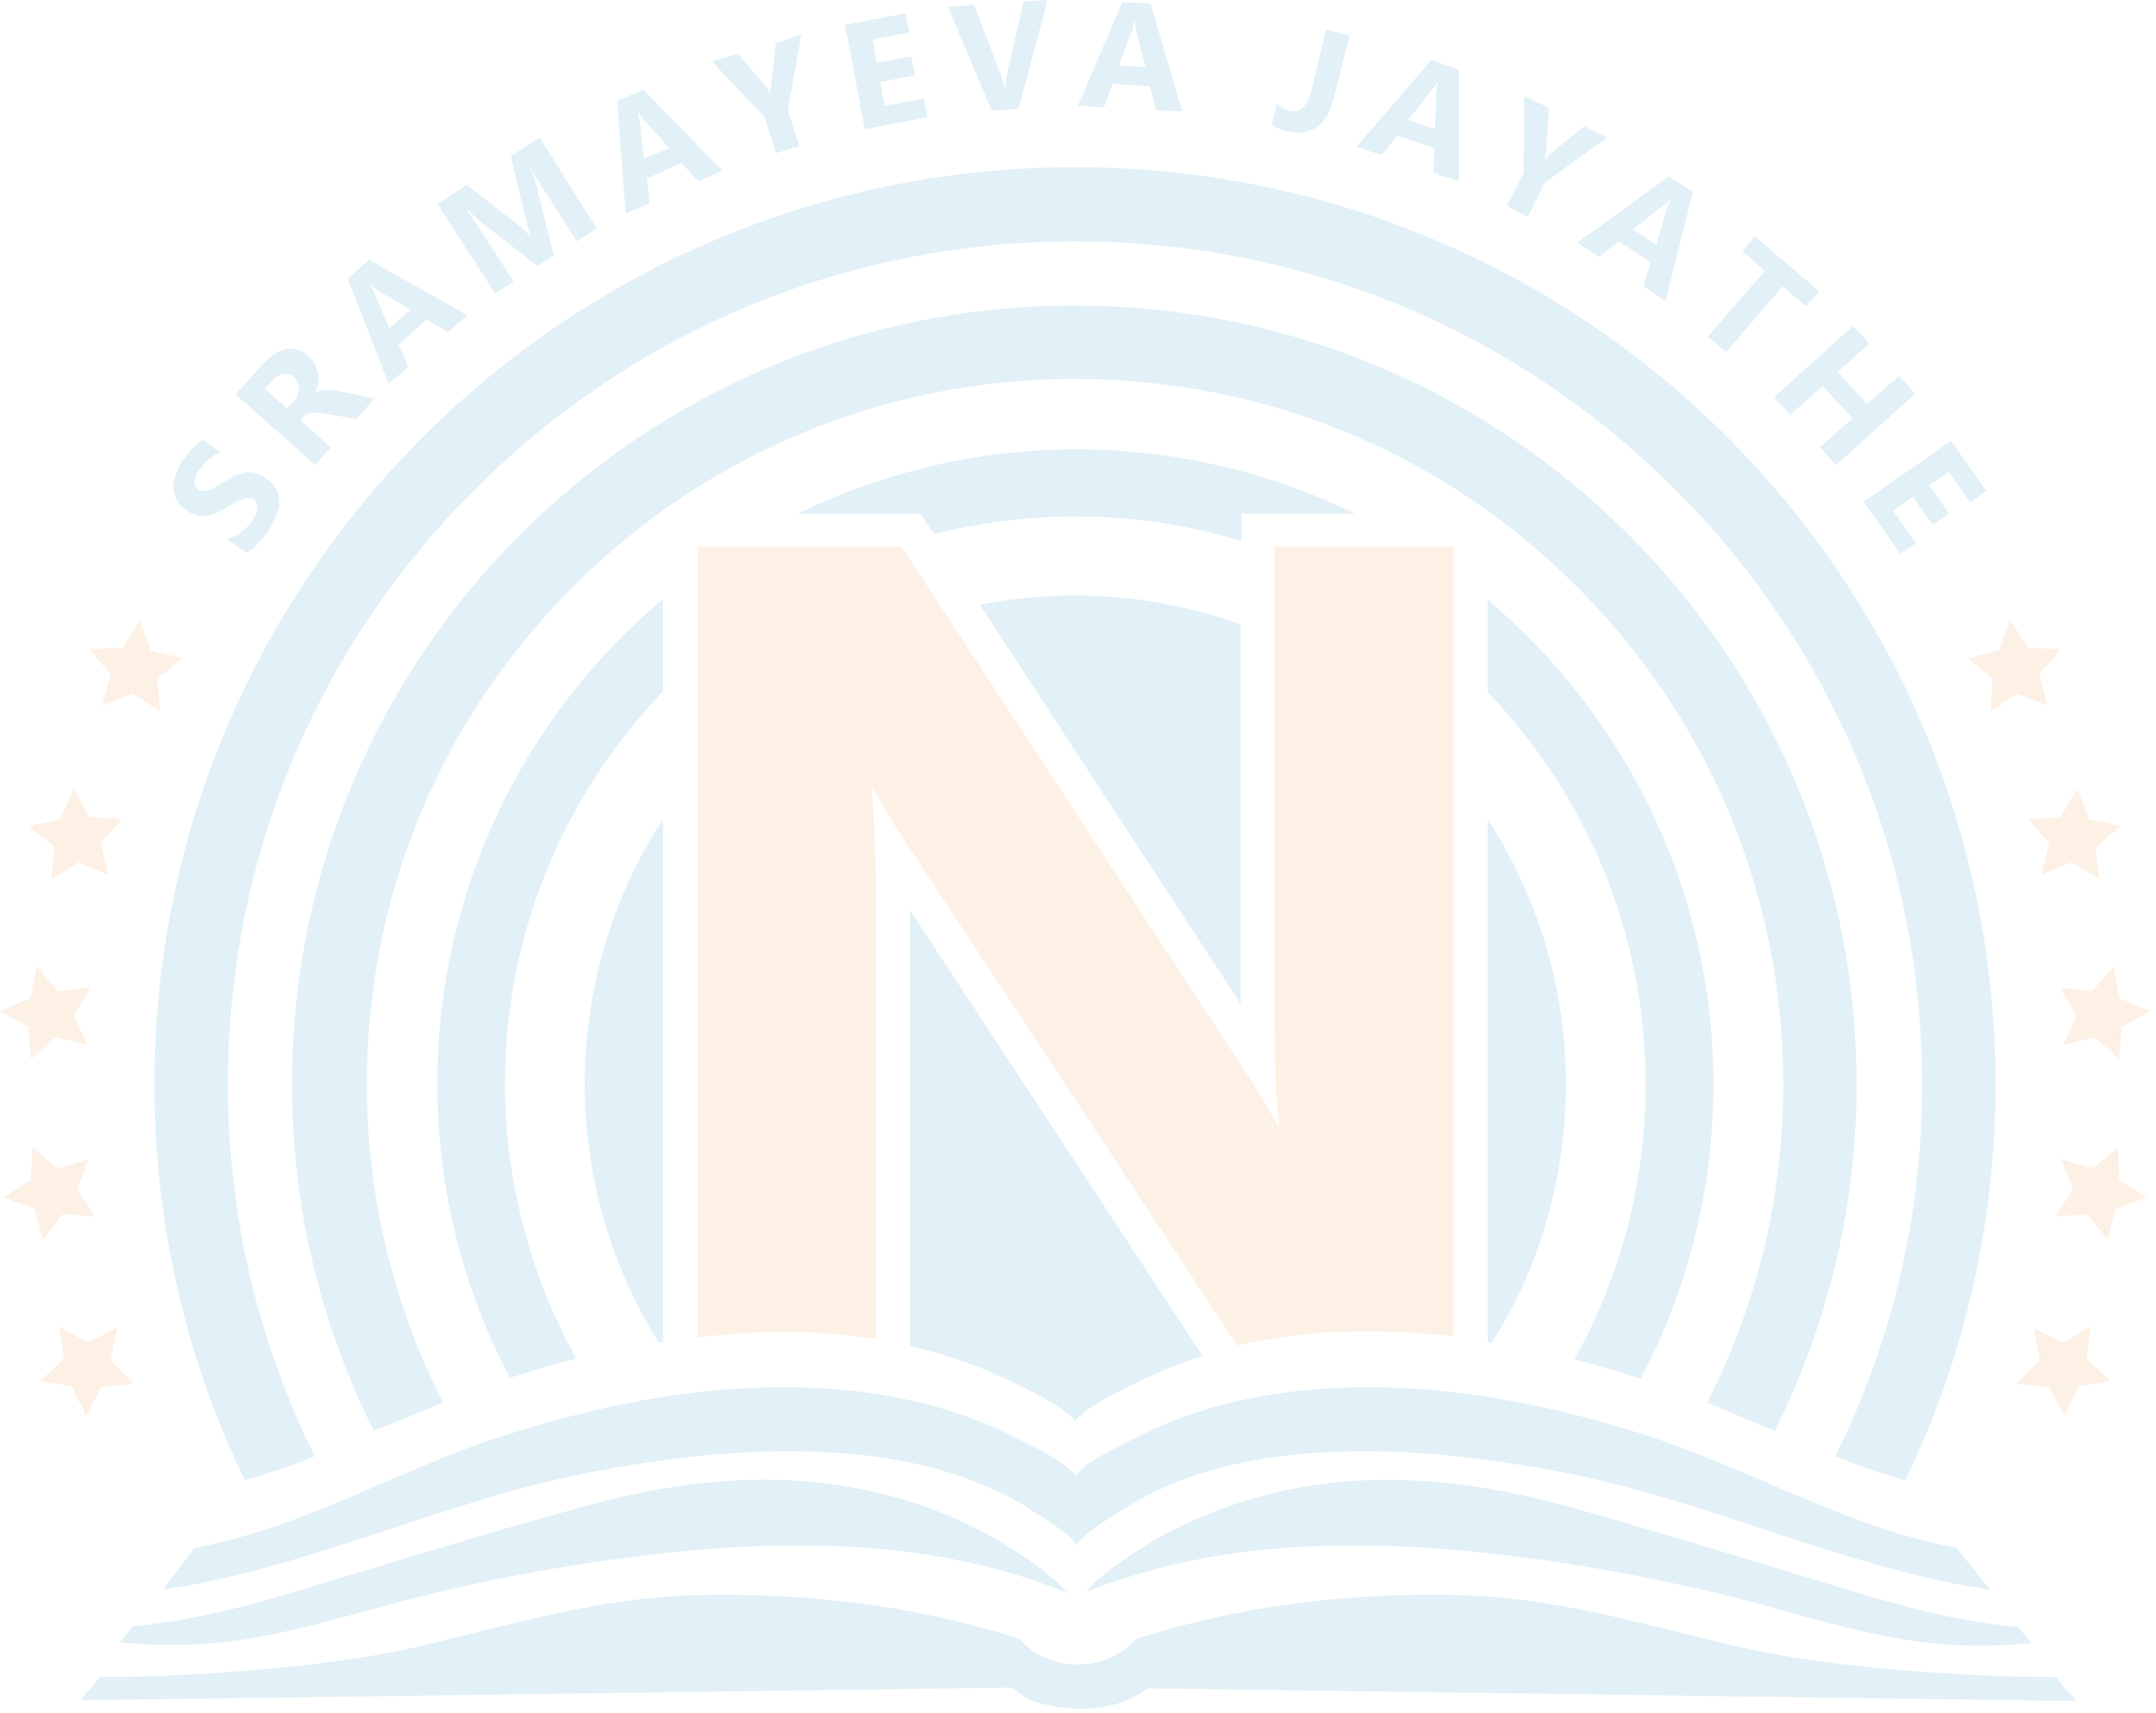 <svg width="316" height="251" viewBox="0 0 316 251" fill="none" xmlns="http://www.w3.org/2000/svg">
<g opacity="0.12">
<path d="M302.93 247.725L301.277 245.759C292.494 245.759 283.6 245.241 274.91 244.411C267.78 243.69 260.752 242.757 253.826 241.104C240.278 237.9 228.18 234.178 214.124 233.762C198.1 233.355 181.865 235.212 166.562 240.172L166.147 240.595C161.806 245.038 154.049 245.038 149.81 240.595L149.403 240.172C134.101 235.212 117.865 233.355 101.842 233.762C87.777 234.186 75.679 237.9 62.14 241.104C55.214 242.757 48.075 243.69 41.047 244.411C32.255 245.241 23.472 245.759 14.681 245.759L11.79 249.167L148.055 247.302C148.572 247.302 149.81 248.446 150.327 248.76C151.26 249.268 152.192 249.582 153.227 249.794C156.118 250.515 159.636 250.616 162.527 249.998C164.901 249.48 166.766 248.446 168.216 247.412L304.38 249.277L302.938 247.725H302.93Z" fill="#087FBC"/>
<path d="M42.395 214.848C43.633 214.424 44.871 213.916 46.117 213.399C37.843 196.646 33.4 178.139 33.4 158.911C33.4 125.932 46.32 94.818 69.787 71.546C93.263 48.181 124.385 35.362 157.568 35.362C190.759 35.362 221.873 48.181 245.348 71.546C268.815 94.911 281.735 125.932 281.735 158.911C281.735 178.139 277.293 196.646 269.018 213.399C270.265 213.907 271.503 214.331 272.749 214.84C274.911 215.671 277.089 216.289 279.26 216.917C287.738 199.334 292.485 179.699 292.485 158.911C292.485 84.678 232.114 24.502 157.568 24.502C83.021 24.502 22.642 84.678 22.642 158.911C22.642 179.69 27.398 199.334 35.876 216.917C38.046 216.289 40.216 215.569 42.395 214.848Z" fill="#087FBC"/>
<path fill-rule="evenodd" clip-rule="evenodd" d="M153.534 -4.7051e-06L149.295 15.921L145.362 16.235L138.952 1.034L142.776 0.729L146.811 11.267C147.015 11.895 147.116 12.302 147.227 12.819H147.328C147.328 12.379 147.404 11.928 147.49 11.414C147.504 11.333 147.518 11.25 147.532 11.165L150.016 0.212L153.534 -4.7051e-06ZM126.752 18.923L135.951 17.168L135.434 14.48L129.643 15.506L129.025 11.996L134.094 11.064L133.577 8.274L128.507 9.207L127.888 5.79L133.263 4.756L132.746 1.967L123.861 3.62L126.752 18.923ZM117.444 5.07L117.444 5.073L113.722 6.307L113.002 12.615C112.9 12.92 112.9 13.344 113.002 13.853C112.586 13.132 112.383 12.818 112.281 12.717L108.135 7.859L104.32 8.995L112.069 17.168L113.722 22.441L117.139 21.407L115.486 16.133L117.444 5.073L117.453 5.07H117.444ZM105.873 25.018L102.354 26.57L99.87 23.882L94.809 26.163L95.216 29.774L91.706 31.326L90.46 14.794L94.292 13.132L105.873 25.018ZM84.566 35.361L87.466 33.496H87.474L79.098 20.161L74.859 22.848L77.122 32.36L77.168 32.517C77.364 33.193 77.56 33.869 77.852 34.641H77.741C77.233 34.124 76.716 33.598 76.088 33.089L68.441 27.087L64.1 29.885L72.578 43.009L75.266 41.254L70.611 34.014C70.499 33.845 70.384 33.669 70.265 33.488C69.725 32.667 69.103 31.721 68.339 30.707L68.441 30.605L69.993 32.157L78.784 38.982L81.158 37.422L78.47 26.57C78.369 26.163 78.165 25.544 77.741 24.611H77.852C78.306 25.61 78.839 26.451 79.312 27.198L79.419 27.367L79.505 27.503L84.566 35.361ZM68.538 46.218L68.544 46.213V46.222L68.538 46.218ZM68.538 46.218L65.653 48.697L62.55 46.832L58.413 50.461L59.854 53.767L56.971 56.251L50.969 40.847L54.072 38.058L68.538 46.218ZM52.206 61.414L54.893 58.413L49.527 57.277C49.369 57.277 49.211 57.251 49.054 57.225C48.9 57.2 48.746 57.175 48.594 57.175H47.662C47.348 57.175 47.145 57.175 46.831 57.277C46.586 57.358 46.401 57.445 46.233 57.525C46.191 57.544 46.151 57.563 46.11 57.582C46.416 57.175 46.526 56.658 46.619 56.141C46.729 55.623 46.729 55.208 46.619 54.691C46.526 54.284 46.314 53.767 46.11 53.351C45.898 52.936 45.593 52.521 45.178 52.215C43.109 50.35 40.735 50.867 38.251 53.657L34.529 57.794L46.212 68.137L48.484 65.551L44.042 61.617L44.661 60.897C44.762 60.846 44.841 60.795 44.919 60.744C44.998 60.693 45.076 60.642 45.178 60.592C45.279 60.592 45.383 60.564 45.487 60.536C45.591 60.509 45.695 60.481 45.797 60.481H46.627C46.933 60.481 47.246 60.481 47.56 60.592L52.206 61.414ZM33.182 78.989L36.082 80.956C36.599 80.752 37.218 80.337 37.735 79.718C38.252 79.201 38.769 78.573 39.286 77.853C39.702 77.234 40.109 76.513 40.422 75.784C40.736 75.064 40.94 74.445 40.94 73.716C40.94 72.995 40.838 72.376 40.524 71.757C40.219 71.13 39.702 70.613 38.973 70.096C38.456 69.689 37.938 69.477 37.421 69.375C36.904 69.171 36.387 69.171 35.87 69.273C35.376 69.371 34.881 69.568 34.394 69.763L34.394 69.763L34.327 69.79L34.148 69.896C33.689 70.168 33.221 70.445 32.665 70.723C32.408 70.916 32.148 71.071 31.915 71.211L31.914 71.211L31.914 71.211L31.914 71.211L31.914 71.211L31.913 71.211L31.913 71.212C31.777 71.293 31.65 71.369 31.538 71.444C31.224 71.647 30.91 71.757 30.605 71.859C30.283 71.961 29.978 71.961 29.774 71.961C29.461 71.961 29.257 71.859 29.054 71.749C28.842 71.647 28.74 71.444 28.638 71.24C28.537 71.028 28.537 70.825 28.537 70.511C28.537 70.308 28.638 69.994 28.74 69.689C28.831 69.409 29.009 69.136 29.191 68.858L29.257 68.756C29.354 68.655 29.453 68.533 29.551 68.411C29.66 68.277 29.769 68.142 29.876 68.035C30.088 67.722 30.291 67.518 30.605 67.306C30.762 67.205 30.889 67.101 31.016 66.997L31.016 66.997C31.143 66.893 31.271 66.789 31.427 66.688C31.741 66.484 32.046 66.374 32.36 66.281L29.672 64.415C29.257 64.721 28.74 65.136 28.325 65.552C28.071 65.81 27.811 66.147 27.529 66.515L27.529 66.515L27.528 66.515C27.357 66.738 27.177 66.971 26.985 67.205C26.468 67.832 26.154 68.553 25.849 69.273C25.826 69.352 25.803 69.429 25.78 69.506L25.779 69.507L25.779 69.508L25.779 69.51L25.778 69.511C25.592 70.133 25.425 70.693 25.425 71.333C25.425 71.961 25.535 72.58 25.849 73.198C26.154 73.716 26.671 74.335 27.29 74.75C28.113 75.369 29.045 75.683 29.978 75.581C30.91 75.581 31.945 75.165 33.081 74.445C33.283 74.342 33.483 74.216 33.684 74.091L33.684 74.09L33.684 74.09C33.896 73.958 34.109 73.824 34.327 73.716C34.734 73.512 35.149 73.309 35.455 73.198C35.768 73.097 36.082 72.995 36.387 72.995C36.701 72.995 37.014 72.995 37.218 73.207C37.421 73.309 37.532 73.512 37.633 73.716C37.735 73.928 37.735 74.131 37.735 74.445C37.735 74.648 37.633 74.962 37.523 75.267C37.458 75.468 37.351 75.665 37.229 75.891C37.161 76.017 37.087 76.152 37.014 76.302L36.978 76.345C36.473 76.95 35.965 77.557 35.353 77.955C34.734 78.48 34.013 78.785 33.182 78.989ZM38.769 56.971L42.075 59.862L43.109 58.726C43.627 58.209 43.83 57.59 43.83 56.971C43.83 56.352 43.525 55.835 43.109 55.318C42.075 54.386 41.041 54.589 39.905 55.827L38.769 56.971ZM60.168 45.391L55.42 42.593C55.107 42.39 54.691 42.084 54.276 41.66L54.174 41.779C54.488 42.195 54.691 42.5 54.895 43.017L57.065 48.087L60.168 45.399V45.391ZM94.384 17.575L98.114 21.712L94.392 23.263L93.774 17.787L93.46 16.439H93.562C93.683 16.6 93.789 16.761 93.89 16.916C94.049 17.16 94.197 17.388 94.384 17.575ZM169.457 16.133L173.281 16.337L168.626 0.517L164.489 0.313L157.978 15.506L161.802 15.718L163.039 12.301L168.525 12.615L169.457 16.133ZM167.905 9.826L166.557 4.553C166.456 4.137 166.354 3.713 166.354 3.103H166.252C166.188 3.343 166.127 3.618 166.068 3.887L166.067 3.887L166.067 3.889L166.067 3.889L166.067 3.889L166.067 3.89L166.067 3.89V3.89C166.024 4.085 165.981 4.277 165.938 4.451L163.972 9.622L167.905 9.826ZM193.025 18.609C194.161 17.787 194.992 16.337 195.5 14.268H195.509L197.781 5.171L194.373 4.349L192.194 13.336C191.575 15.616 190.541 16.65 188.998 16.235C188.269 16.032 187.641 15.718 187.133 15.099L186.412 18.295C187.031 18.719 187.752 19.024 188.582 19.228C190.337 19.643 191.787 19.44 193.025 18.609ZM213.839 26.57L210.108 25.332L210.218 21.712L204.784 19.847L202.546 22.746L198.816 21.508L209.786 8.791L213.839 10.233V26.57ZM210.532 13.446L210.32 18.923L206.378 17.575L209.896 13.133C210.218 12.819 210.43 12.412 210.642 11.996H210.744C210.713 12.181 210.682 12.346 210.654 12.499L210.653 12.5C210.586 12.86 210.532 13.149 210.532 13.446ZM235.516 20.161L226.42 26.773L223.936 31.741L220.841 30.19L223.308 25.332L223.41 14.056L227.03 15.82L226.615 22.128C226.615 22.166 226.6 22.251 226.575 22.387L226.575 22.387C226.536 22.605 226.474 22.956 226.411 23.467C226.725 23.06 227.03 22.746 227.242 22.534L232.202 18.507L235.508 20.161H235.516ZM240.891 41.974L244.096 44.153V44.145L248.131 28.121L244.613 25.849L231.176 35.565L234.38 37.634L237.28 35.362L241.926 38.465L240.891 41.974ZM242.756 35.878L244.308 30.605C244.379 30.312 244.502 30.019 244.639 29.69C244.696 29.553 244.756 29.41 244.816 29.257H244.723C244.646 29.334 244.569 29.417 244.491 29.502C244.25 29.762 243.996 30.036 243.689 30.19L239.34 33.606L242.756 35.878ZM261.264 41.974L264.672 44.874L266.639 42.703L257.229 34.641L255.372 36.811L258.679 39.702L250.302 49.316L252.99 51.597L261.264 41.974ZM269.123 68.137L266.74 65.551L271.496 61.312L267.156 56.556L262.4 60.795L260.017 58.209L271.598 47.765L273.98 50.35L269.326 54.488L273.667 59.244L278.321 55.106L280.703 57.692L269.123 68.137ZM273.15 73.512L278.525 81.159L280.806 79.608L277.491 74.852L280.39 72.791L283.281 76.92L285.663 75.267L282.764 71.13L285.663 69.171L288.766 73.614L291.14 71.96L285.969 64.619L273.15 73.512Z" fill="#087FBC"/>
<path fill-rule="evenodd" clip-rule="evenodd" d="M64.922 205.544C57.682 191.275 53.757 175.362 53.757 158.915C53.757 131.311 64.507 105.36 84.15 85.819C103.794 66.277 129.846 55.527 157.561 55.527C185.267 55.527 211.429 66.277 230.963 85.819C250.614 105.36 261.364 131.311 261.364 158.915C261.364 175.362 257.541 191.275 250.199 205.544C251.786 206.191 253.373 206.861 254.96 207.532C256.68 208.258 258.399 208.984 260.118 209.681C267.774 194.378 272.114 177.109 272.114 158.915C272.114 95.848 220.831 44.777 157.459 44.777C94.18 44.777 42.795 95.848 42.795 158.915C42.795 177.219 47.144 194.378 54.791 209.681L55.92 209.218L55.921 209.218C59.022 207.948 61.972 206.739 64.922 205.544ZM295.794 238.421C287.621 237.7 279.558 235.623 271.699 233.249C269.111 232.463 266.523 231.674 263.934 230.884L263.93 230.882C252.562 227.414 241.182 223.941 229.734 220.745C216.084 217.014 201.604 215.37 187.649 218.574C179.994 220.329 172.558 223.322 166.039 227.671C164.174 228.909 162.309 230.257 160.562 231.808C160.365 231.963 160.152 232.209 159.93 232.466L159.93 232.466C159.613 232.832 159.277 233.221 158.941 233.399L158.799 233.461C158.846 233.445 158.893 233.424 158.941 233.399C160.547 232.697 162.156 232.099 163.869 231.596C184.334 224.67 207.191 225.806 228.275 228.909C236.55 230.155 244.824 231.808 252.989 233.767C255.869 234.488 258.712 235.279 261.543 236.067C270.093 238.446 278.539 240.796 287.621 241.108C291.037 241.21 294.344 241.109 297.76 240.803L295.794 238.429V238.421ZM149.397 227.671C151.355 228.909 153.119 230.257 154.874 231.808C155.083 231.973 155.327 232.241 155.577 232.515C155.945 232.918 156.326 233.335 156.629 233.462C155.802 233.152 154.951 232.841 154.099 232.529C153.246 232.218 152.394 231.906 151.567 231.596C131.093 224.67 108.245 225.806 87.152 228.909C78.886 230.155 70.612 231.698 62.439 233.767C59.401 234.501 56.405 235.32 53.42 236.137C45.033 238.43 36.729 240.701 27.807 241.007C24.399 241.117 20.982 241.007 17.565 240.693L19.43 238.319C27.603 237.599 35.767 235.522 43.627 233.148C46.332 232.332 49.034 231.512 51.734 230.693C63.062 227.257 74.352 223.832 85.702 220.745C99.352 216.921 113.824 215.37 127.778 218.574C135.434 220.228 142.878 223.33 149.397 227.671Z" fill="#087FBC"/>
<path d="M286.794 226.85C282.038 225.917 277.384 224.578 272.84 222.925C262.081 218.991 251.848 213.726 240.886 210.208C227.864 206.07 214.215 203.281 200.565 203.281C189.29 203.281 177.819 205.146 167.688 210.106C166.45 210.725 158.896 214.133 157.659 216.303C156.421 214.133 148.875 210.725 147.629 210.106C137.498 205.138 126.019 203.281 114.752 203.281C101.001 203.281 87.453 206.079 74.431 210.208C63.469 213.616 53.236 218.991 42.486 222.925C37.933 224.578 33.279 225.926 28.523 226.85L23.877 232.954C44.555 229.953 65.13 220.025 85.291 215.998C98.313 213.412 111.861 211.861 125.197 213.099C131.402 213.726 137.702 214.964 143.492 217.338C146.179 218.474 148.875 219.711 151.249 221.373C152.284 221.992 156.421 224.476 157.557 226.121C157.659 226.231 157.659 226.333 157.76 226.443C157.76 226.333 157.87 226.231 157.972 226.129C159.21 224.476 163.347 221.992 164.28 221.373C166.755 219.822 169.341 218.474 172.029 217.338C177.819 214.964 184.025 213.726 190.332 213.099C203.668 211.861 217.207 213.412 230.238 215.998C250.5 220.025 270.974 229.953 291.652 232.954L286.794 226.85Z" fill="#087FBC"/>
<path d="M114.654 195.195C119.207 195.195 123.853 195.5 128.406 196.229V135.332C128.406 126.431 128.202 119.818 127.685 115.477H127.99C129.126 117.749 131.195 121.157 134.196 125.608L181.333 197.162C187.649 195.712 194.05 195.085 200.468 195.085C204.605 195.085 208.844 195.399 212.981 195.814V80.116H186.818V147.939C186.818 156.315 187.03 161.902 187.548 164.793H187.234C185.369 161.487 183.309 158.18 181.028 154.764L132.127 80.116H102.251V196.017C106.278 195.509 110.517 195.195 114.654 195.195Z" fill="#F17F21"/>
<path fill-rule="evenodd" clip-rule="evenodd" d="M134.813 75.164L136.882 78.267C143.495 76.613 150.531 75.681 157.661 75.681C166.139 75.681 174.202 76.919 181.959 79.301V75.265H198.601C186.308 69.272 172.345 65.855 157.763 65.855C143.088 65.863 129.235 69.272 116.925 75.274H134.813V75.172V75.164ZM97.179 101.318V87.779C76.917 104.837 64.098 130.372 64.098 158.799C64.098 174.313 67.913 188.989 74.747 201.909C77.951 200.875 81.156 199.95 84.462 199.12C77.85 187.123 74.017 173.372 74.017 158.799C74.017 136.57 82.809 116.307 97.179 101.318ZM218.041 101.428V87.88C238.201 104.938 251.13 130.372 251.13 158.908C251.13 174.525 247.298 189.098 240.473 202.027C237.269 200.993 234.064 200.06 230.758 199.229C237.379 187.343 241.203 173.592 241.203 158.908C241.203 136.578 232.411 116.417 218.041 101.428Z" fill="#087FBC"/>
<path fill-rule="evenodd" clip-rule="evenodd" d="M181.855 91.5V147.123L143.602 88.609C148.045 87.778 152.801 87.261 157.557 87.261C166.137 87.261 174.309 88.812 181.855 91.5ZM85.698 158.907C85.698 144.537 89.937 131.202 97.177 120.036V196.643C97.076 196.643 96.974 196.67 96.87 196.697C96.764 196.725 96.657 196.753 96.55 196.753C89.733 185.782 85.698 172.76 85.698 158.907ZM218.039 120.036V196.643C218.146 196.643 218.251 196.671 218.355 196.699C218.456 196.726 218.557 196.753 218.658 196.753C225.584 185.791 229.51 172.76 229.51 158.907C229.51 144.537 225.271 131.202 218.039 120.036ZM133.36 197.27V133.372H133.369L176.267 198.711C173.266 199.644 170.384 200.78 167.586 202.128C167.443 202.199 167.217 202.308 166.926 202.447C164.691 203.516 158.652 206.405 157.556 208.325C156.461 206.405 150.422 203.516 148.187 202.447C147.896 202.308 147.67 202.199 147.527 202.128C143.085 199.958 138.227 198.406 133.36 197.27Z" fill="#087FBC"/>
<path fill-rule="evenodd" clip-rule="evenodd" d="M13.124 95.132L17.99 94.929L20.466 90.893L22.119 95.335L26.773 96.48L23.052 99.473L23.467 104.229L19.431 101.643L14.989 103.407L16.227 98.854L13.124 95.132ZM4.239 121.083L8.885 120.049L10.75 115.606L13.124 119.735L17.88 120.049L14.777 123.567L15.921 128.213L11.572 126.356L7.545 128.841L7.961 124.084L4.239 121.083ZM4.442 146.313L0 148.17L4.129 150.442L4.544 155.198L8.164 151.994L12.819 153.13L10.852 148.789L13.234 144.762L8.58 145.279L5.375 141.659L4.442 146.313ZM0.517 175.469L4.544 172.883L4.756 168.127L8.478 171.23L13.022 169.882L11.267 174.324L13.955 178.258L9.198 177.944L6.299 181.666L5.061 177.122L0.517 175.469ZM9.403 199.139L5.893 202.344L10.539 203.175L12.607 207.515L14.778 203.276L19.534 202.759L16.227 199.351L17.16 194.595L12.819 196.765L8.682 194.383L9.403 199.139Z" fill="#F17F21"/>
<path fill-rule="evenodd" clip-rule="evenodd" d="M301.992 95.132L297.236 94.929L294.651 90.893L292.997 95.335L288.343 96.48L292.065 99.473L291.76 104.229L295.685 101.643L300.136 103.406L298.89 98.854L301.992 95.132ZM310.885 121.083L306.23 120.049L304.476 115.606L301.992 119.735L297.235 120.049L300.338 123.567L299.202 128.213L303.645 126.356L307.68 128.841L307.163 124.084L310.885 121.083ZM310.683 146.313L315.125 148.17L310.988 150.442L310.572 155.198L307.062 151.994L302.408 153.13L304.375 148.789L301.891 144.762L306.647 145.279L309.75 141.659L310.683 146.313ZM314.609 175.469L310.573 172.883L310.471 168.127L306.75 171.23L302.095 169.882L303.859 174.324L301.171 178.258L305.927 177.944L308.92 181.666L310.056 177.122L314.609 175.469ZM305.816 199.139L309.335 202.344L304.578 203.175L302.612 207.515L300.339 203.276L295.583 202.759L298.991 199.351L298.067 194.595L302.306 196.765L306.444 194.383L305.816 199.139Z" fill="#F17F21"/>
</g>
</svg>
